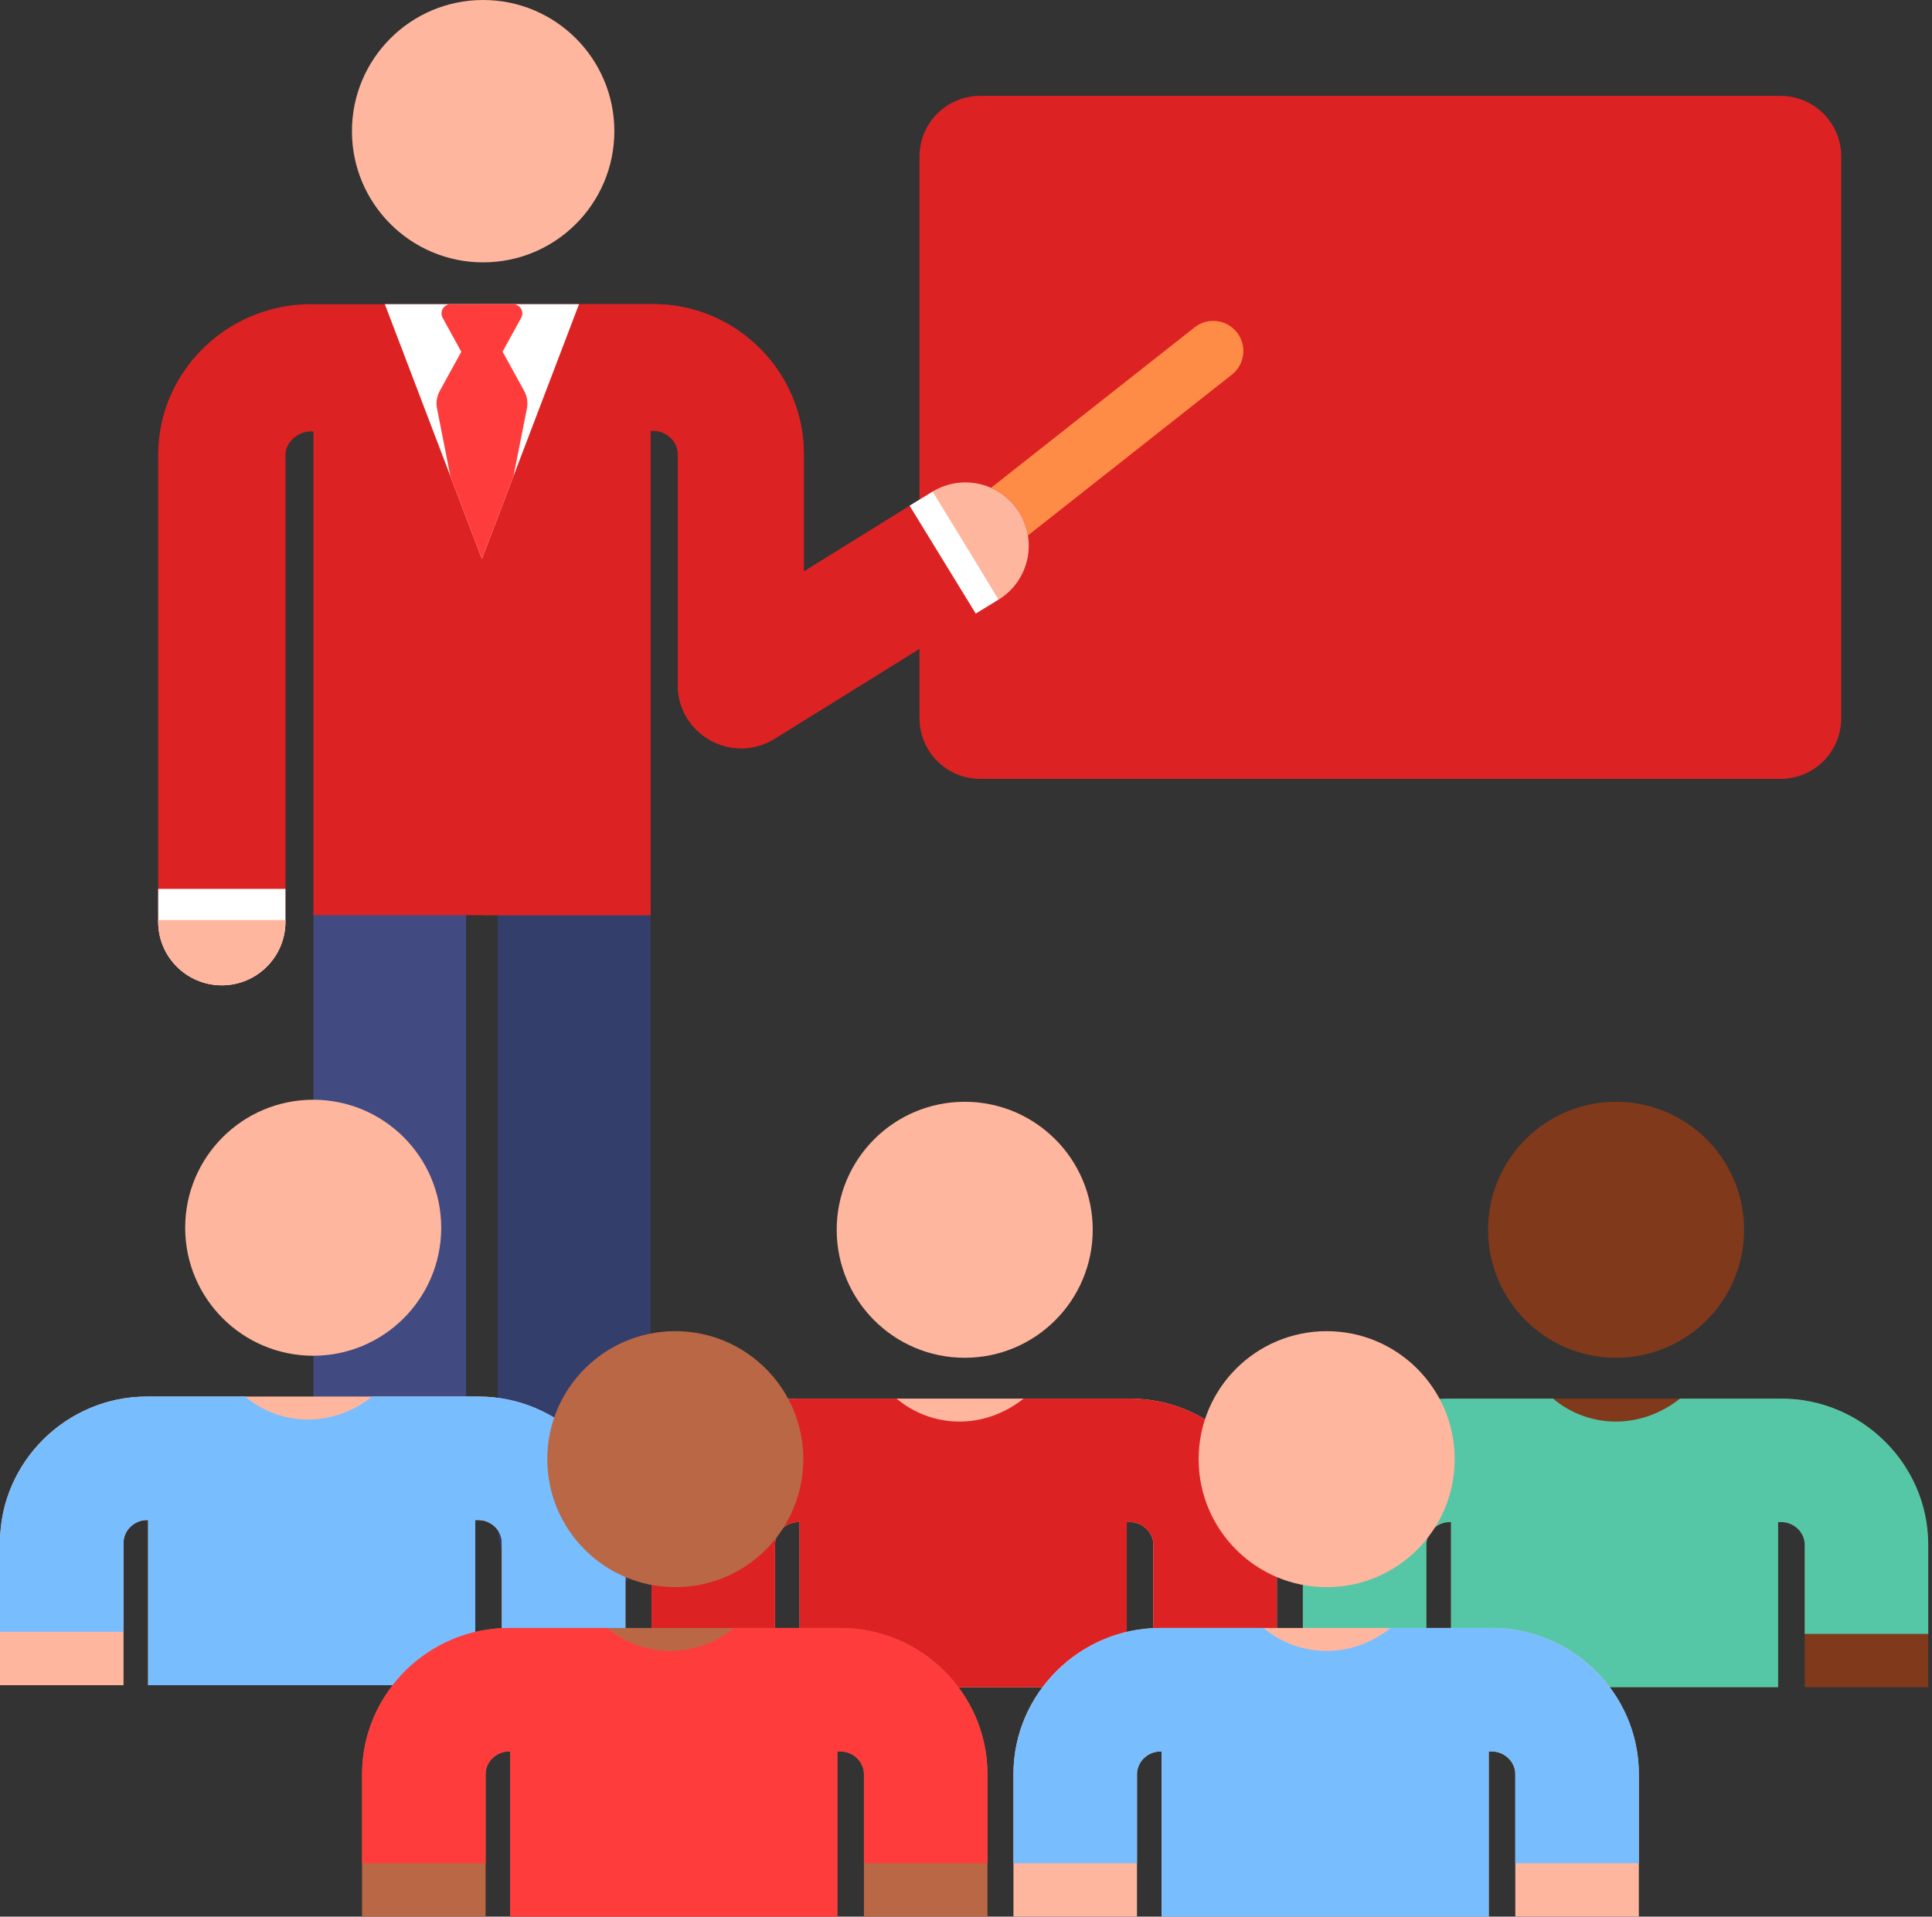 <?xml version="1.0" encoding="UTF-8"?> <svg xmlns="http://www.w3.org/2000/svg" width="513" height="509" viewBox="0 0 513 509" fill="none"><rect x="0" y="0" width="513" height="509" fill="#333333" stroke="none"/> <path d="M244.153 190.743V41.565C244.153 32.672 251.362 25.463 260.255 25.463H472.794C481.687 25.463 488.896 32.672 488.896 41.565V190.743C488.896 199.636 481.687 206.845 472.794 206.845H260.256C251.362 206.845 244.153 199.636 244.153 190.743Z" fill="#DD2223"></path> <path d="M256.591 152.91C254.225 152.91 251.883 151.866 250.305 149.864C247.571 146.395 248.165 141.366 251.634 138.631L317.194 86.937C320.664 84.202 325.693 84.797 328.427 88.266C331.161 91.735 330.567 96.764 327.098 99.499L261.538 151.193C260.069 152.348 258.324 152.91 256.591 152.91Z" fill="#FF8C46"></path> <path d="M128.289 69.676C147.53 69.676 163.127 54.078 163.127 34.838C163.127 15.598 147.53 0 128.289 0C109.049 0 93.451 15.598 93.451 34.838C93.451 54.078 109.049 69.676 128.289 69.676Z" fill="#FFB69E"></path> <path d="M152.44 425.376C141.242 425.376 132.165 416.298 132.165 405.101V243.04C132.165 231.842 141.243 222.765 152.44 222.765C163.637 222.765 172.715 231.843 172.715 243.04V405.101C172.716 416.298 163.638 425.376 152.44 425.376Z" fill="#343E6B"></path> <path d="M103.496 425.376C92.298 425.376 83.221 416.298 83.221 405.101V243.04C83.221 231.842 92.299 222.765 103.496 222.765C114.693 222.765 123.771 231.843 123.771 243.04V405.101C123.772 416.298 114.694 425.376 103.496 425.376Z" fill="#414B82"></path> <path d="M270.633 136.062C265.736 128.175 255.374 125.751 247.486 130.647L213.441 151.785V120.354C213.332 98.53 195.329 80.774 173.504 80.774H172.882C162.136 80.774 93.731 80.774 82.614 80.774C60.334 80.774 42.117 98.621 42.007 120.557C42.007 120.585 42.007 120.614 42.007 120.642V244.77C42.007 254.101 49.572 261.666 58.903 261.666C68.234 261.666 75.799 254.101 75.799 244.77V120.699C75.835 117.486 79.074 114.567 82.614 114.567H83.222V243.041H172.717C172.717 231.063 172.717 127.863 172.717 114.395C172.807 114.395 173.595 114.395 173.505 114.395C176.885 114.395 179.958 117.145 179.975 120.525V182C180.041 195.163 194.529 203.102 205.651 196.197L265.222 159.211C273.106 154.312 275.529 143.949 270.633 136.062Z" fill="#DD2223"></path> <path d="M270.633 136.062C265.736 128.175 255.374 125.751 247.486 130.647L213.441 151.785V120.354C213.332 98.53 195.329 80.774 173.504 80.774C167.733 80.774 133.513 80.774 127.963 80.774V243.039H172.716C172.716 231.061 172.716 127.861 172.716 114.393C172.806 114.393 173.594 114.393 173.504 114.393C176.884 114.393 179.957 117.143 179.974 120.523V181.998C180.04 195.161 194.528 203.1 205.65 196.195L265.221 159.209C273.106 154.312 275.529 143.949 270.633 136.062Z" fill="#DD2223"></path> <path d="M270.633 136.062C265.736 128.175 255.374 125.751 247.486 130.647L265.219 159.209C273.106 154.312 275.529 143.949 270.633 136.062Z" fill="#FFB69E"></path> <path d="M241.52 134.291L259.089 162.954L265.199 159.209L247.63 130.546L241.52 134.291Z" fill="white"></path> <path d="M42.001 236.056V244.771C42.001 254.102 49.566 261.667 58.897 261.667C68.228 261.667 75.793 254.102 75.793 244.771V236.056H42.001Z" fill="white"></path> <path d="M42.001 244.336V244.771C42.001 254.102 49.566 261.667 58.897 261.667C68.228 261.667 75.793 254.102 75.793 244.771V244.336H42.001Z" fill="#FFB69E"></path> <path d="M102.183 80.774L127.963 148.43L153.75 80.774H102.183Z" fill="white"></path> <path d="M139.176 103.806L133.449 93.39L138.385 84.413C139.283 82.78 138.1 80.776 136.234 80.776H119.687C117.823 80.776 116.637 82.778 117.536 84.413L122.489 93.42L116.778 103.808C115.987 105.247 115.73 106.917 116.052 108.527L119.575 126.411L127.963 148.432L136.359 126.408L139.902 108.529C140.225 106.917 139.967 105.245 139.176 103.806Z" fill="#FF3C3C"></path> <path d="M162.762 132.758H140.443V139.641H162.762V132.758Z" fill="#DD2223"></path> <path d="M429.114 360.587C447.887 360.587 463.106 345.368 463.106 326.595C463.106 307.822 447.887 292.603 429.114 292.603C410.341 292.603 395.122 307.822 395.122 326.595C395.122 345.368 410.341 360.587 429.114 360.587Z" fill="#80391B"></path> <path d="M472.996 371.425C463.007 371.425 394.933 371.425 384.946 371.425C363.652 371.425 346.049 388.749 345.942 410.043V448.078H378.745V410.207C378.761 406.909 381.648 404.226 384.946 404.226H385.269V448.077H472.143V404.226H472.997C476.295 404.226 479.181 406.909 479.198 410.207V448.078H512V410.043C511.893 388.75 494.292 371.425 472.996 371.425Z" fill="#80391B"></path> <path d="M472.996 371.425H446.11C435.64 379.726 421.896 379.403 412.349 371.425H384.947C363.653 371.425 346.05 388.749 345.943 410.043V433.916H378.746V410.208C378.762 406.91 381.649 404.227 384.947 404.227H385.27V448.078H472.144V404.227H472.998C476.296 404.227 479.182 406.91 479.199 410.208V433.916H512.002V410.043C511.893 388.75 494.292 371.425 472.996 371.425Z" fill="#55C7A6"></path> <path d="M256.158 360.587C274.931 360.587 290.15 345.368 290.15 326.595C290.15 307.822 274.931 292.603 256.158 292.603C237.385 292.603 222.166 307.822 222.166 326.595C222.166 345.368 237.385 360.587 256.158 360.587Z" fill="#FFB69E"></path> <path d="M300.039 371.425C290.05 371.425 221.976 371.425 211.989 371.425C190.695 371.425 173.092 388.749 172.985 410.043V448.078H205.788V410.207C205.804 406.909 208.691 404.226 211.989 404.226H212.312V448.077H299.186V404.226H300.04C303.338 404.226 306.224 406.909 306.241 410.207V448.078H339.044V410.043C338.937 388.75 321.334 371.425 300.039 371.425Z" fill="#FFB69E"></path> <path d="M300.039 371.425H271.812C261.342 379.726 247.598 379.403 238.051 371.425H211.99C190.696 371.425 173.093 388.749 172.986 410.043V433.916H205.789V410.208C205.805 406.91 208.692 404.227 211.99 404.227H212.313V448.078H299.187V404.227H300.041C303.339 404.227 306.225 406.91 306.242 410.208V433.916H339.045V410.043C338.937 388.75 321.334 371.425 300.039 371.425Z" fill="#DD2223"></path> <path d="M83.162 360.046C101.935 360.046 117.154 344.827 117.154 326.054C117.154 307.281 101.935 292.062 83.162 292.062C64.389 292.062 49.17 307.281 49.17 326.054C49.17 344.827 64.389 360.046 83.162 360.046Z" fill="#FFB69E"></path> <path d="M127.054 370.883C117.065 370.883 48.991 370.883 39.004 370.883C17.71 370.883 0.107 388.207 0 409.501V447.537H32.803V409.666C32.819 406.368 35.706 403.685 39.004 403.685H39.327V447.536H126.2V403.684H127.054C130.352 403.684 133.238 406.367 133.255 409.665V447.536H166.058V409.5C165.951 388.207 148.348 370.883 127.054 370.883Z" fill="#FFB69E"></path> <path d="M127.054 370.883H98.826C88.356 379.184 74.612 378.861 65.065 370.883H39.004C17.71 370.883 0.107 388.207 0 409.501V433.374H32.803V409.666C32.819 406.368 35.706 403.685 39.004 403.685H39.327V447.536H126.2V403.684H127.054C130.352 403.684 133.238 406.367 133.255 409.665V433.373H166.058V409.5C165.951 388.207 148.348 370.883 127.054 370.883Z" fill="#78BEFF"></path> <path d="M352.265 421.505C371.038 421.505 386.257 406.286 386.257 387.513C386.257 368.74 371.038 353.521 352.265 353.521C333.492 353.521 318.273 368.74 318.273 387.513C318.273 406.286 333.492 421.505 352.265 421.505Z" fill="#FFB69E"></path> <path d="M396.153 432.339C386.164 432.339 318.09 432.339 308.103 432.339C286.809 432.339 269.206 449.663 269.099 470.957V508.992H301.902V471.121C301.918 467.823 304.805 465.14 308.103 465.14H308.426V508.991H395.3V465.14H396.154C399.452 465.14 402.338 467.823 402.355 471.121V508.992H435.158V470.957C435.049 449.662 417.447 432.339 396.153 432.339Z" fill="#FFB69E"></path> <path d="M396.153 432.339H369.267C358.797 440.64 345.053 440.317 335.506 432.339H308.104C286.81 432.339 269.207 449.663 269.1 470.957V494.83H301.903V471.122C301.919 467.824 304.806 465.141 308.104 465.141H308.427V508.992H395.3V465.141H396.154C399.452 465.141 402.338 467.824 402.355 471.122V494.83H435.158V470.957C435.049 449.662 417.447 432.339 396.153 432.339Z" fill="#78BEFF"></path> <path d="M179.308 421.505C198.081 421.505 213.3 406.286 213.3 387.513C213.3 368.74 198.081 353.521 179.308 353.521C160.535 353.521 145.316 368.74 145.316 387.513C145.316 406.286 160.535 421.505 179.308 421.505Z" fill="#BA6746"></path> <path d="M223.196 432.339C213.207 432.339 145.133 432.339 135.146 432.339C113.852 432.339 96.249 449.663 96.142 470.957V508.992H128.945V471.121C128.961 467.823 131.848 465.14 135.146 465.14H135.469V508.991H222.343V465.14H223.197C226.495 465.14 229.381 467.823 229.398 471.121V508.992H262.2V470.957C262.092 449.662 244.491 432.339 223.196 432.339Z" fill="#BA6746"></path> <path d="M223.196 432.339H194.969C184.499 440.64 170.755 440.317 161.208 432.339H135.146C113.852 432.339 96.249 449.663 96.142 470.957V494.83H128.945V471.122C128.961 467.824 131.848 465.141 135.146 465.141H135.469V508.992H222.343V465.141H223.197C226.495 465.141 229.381 467.824 229.398 471.122V494.83H262.201V470.957C262.092 449.662 244.491 432.339 223.196 432.339Z" fill="#FF3C3C"></path> </svg> 